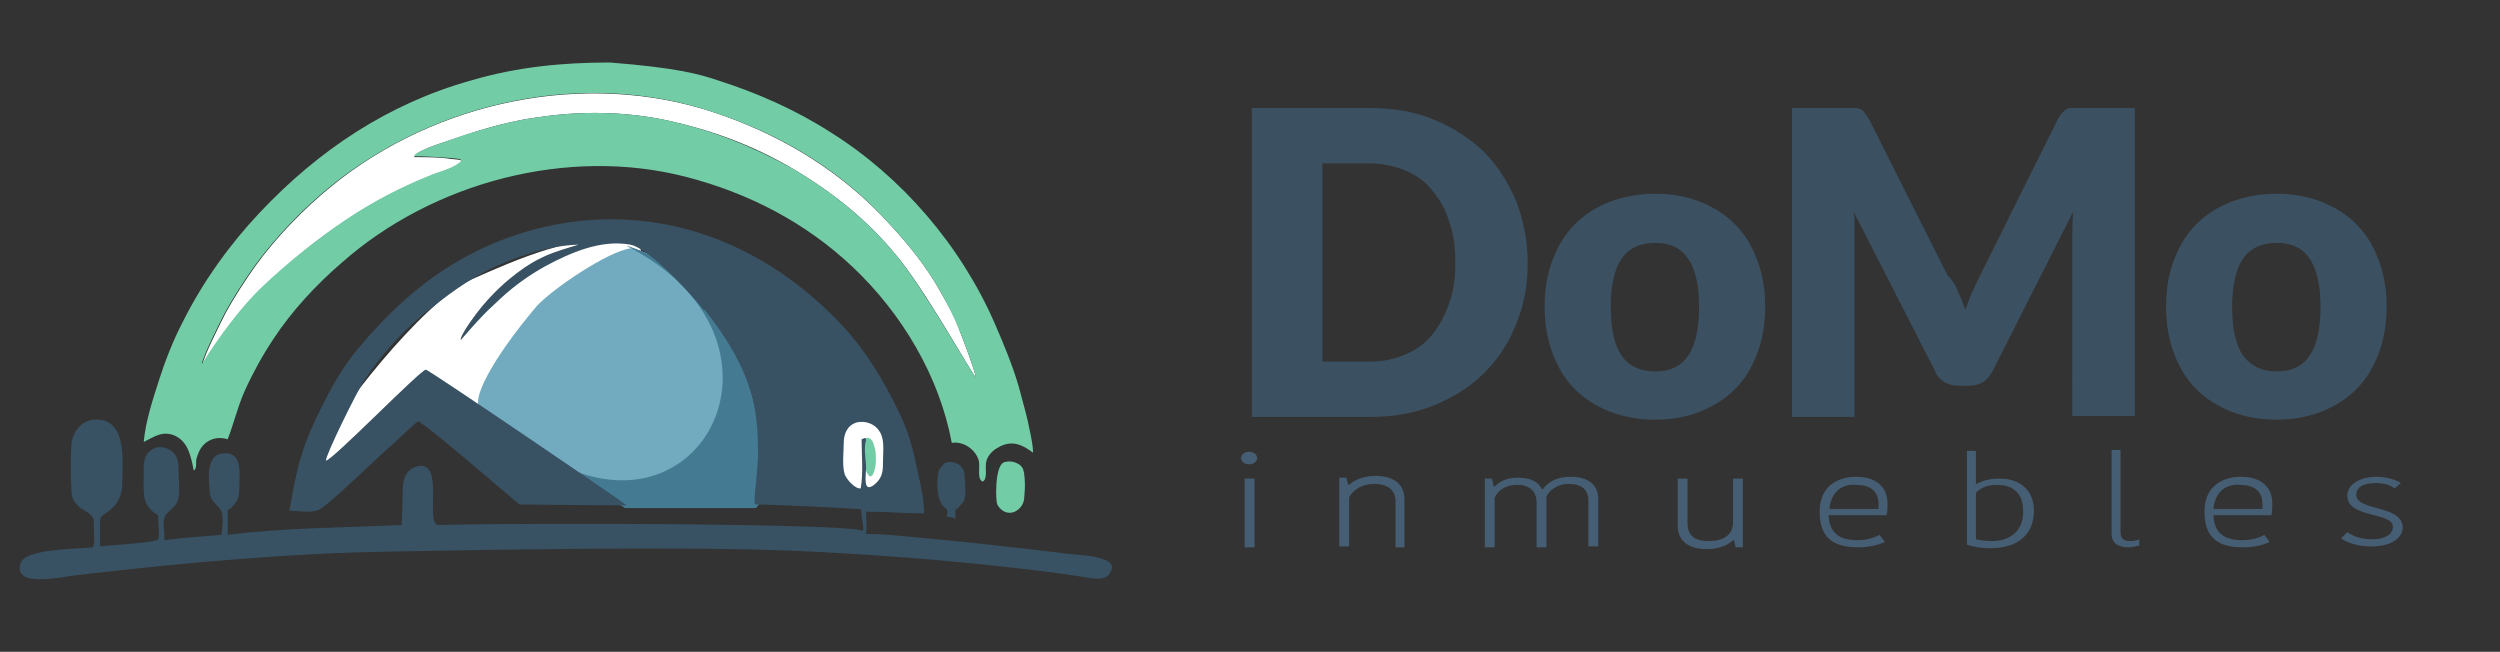 <?xml version="1.0" encoding="utf-8"?>
<!-- Generator: Adobe Illustrator 21.1.0, SVG Export Plug-In . SVG Version: 6.00 Build 0)  -->
<svg version="1.1" id="Layer_1" xmlns="http://www.w3.org/2000/svg" xmlns:xlink="http://www.w3.org/1999/xlink" x="0px" y="0px"
	 width="280px" height="73px" viewBox="0 0 280 73" style="enable-background:new 0 0 280 73;" xml:space="preserve">
<rect x="0" y="0" width="280" height="73" fill="#333333" stroke="none"/>
<style type="text/css">
	.st0{fill:#3B5162;}
	.st1{enable-background:new    ;}
	.st2{clip-path:url(#SVGID_1_);}
	.st3{fill:#465E73;}
	.st4{fill:#FFFFFF;}
	.st5{fill:#72CDA7;}
	.st6{fill:#385263;}
	.st7{fill:#72ABBF;}
	.st8{fill:#447B93;}
	.st9{fill:#506689;}
</style>
<g>
	<path class="st0" d="M171.1,29.4c0,2.5-0.4,4.8-1.3,6.9c-0.8,2.1-2,3.9-3.6,5.5c-1.5,1.5-3.4,2.7-5.6,3.6c-2.2,0.9-4.6,1.3-7.2,1.3
		h-13.2V12.1h13.2c2.6,0,5.1,0.4,7.2,1.3c2.2,0.9,4,2.1,5.6,3.6c1.5,1.5,2.7,3.4,3.6,5.5C170.6,24.6,171.1,26.9,171.1,29.4z
		 M163,29.4c0-1.7-0.2-3.2-0.7-4.6c-0.4-1.4-1.1-2.5-1.9-3.5c-0.8-1-1.8-1.7-3-2.2c-1.2-0.5-2.5-0.8-4-0.8h-5.3v22.2h5.3
		c1.5,0,2.9-0.3,4-0.8c1.2-0.5,2.2-1.2,3-2.2c0.8-1,1.4-2.1,1.9-3.5C162.8,32.6,163,31.1,163,29.4z"/>
	<path class="st0" d="M185.4,21.7c1.8,0,3.5,0.3,5,0.9c1.5,0.6,2.8,1.4,3.9,2.5c1.1,1.1,1.9,2.4,2.5,4c0.6,1.6,0.9,3.3,0.9,5.2
		c0,2-0.3,3.7-0.9,5.3c-0.6,1.6-1.4,2.9-2.5,4c-1.1,1.1-2.4,1.9-3.9,2.5c-1.5,0.6-3.2,0.9-5,0.9c-1.9,0-3.5-0.3-5.1-0.9
		c-1.5-0.6-2.8-1.4-3.9-2.5c-1.1-1.1-1.9-2.4-2.5-4c-0.6-1.6-0.9-3.3-0.9-5.3c0-1.9,0.3-3.7,0.9-5.2c0.6-1.6,1.4-2.9,2.5-4
		c1.1-1.1,2.4-1.9,3.9-2.5C181.9,22,183.6,21.7,185.4,21.7z M185.4,41.6c1.7,0,2.9-0.6,3.7-1.8c0.8-1.2,1.2-3,1.2-5.4
		c0-2.4-0.4-4.2-1.2-5.4c-0.8-1.2-2-1.8-3.7-1.8c-1.7,0-3,0.6-3.8,1.8c-0.8,1.2-1.2,3-1.2,5.4c0,2.4,0.4,4.2,1.2,5.4
		C182.4,41,183.7,41.6,185.4,41.6z"/>
	<path class="st0" d="M219.3,32.7c0.3,0.6,0.6,1.3,0.8,2c0.3-0.7,0.5-1.4,0.8-2c0.3-0.7,0.6-1.3,0.9-1.9l8.7-17.5
		c0.2-0.3,0.3-0.5,0.5-0.7c0.2-0.2,0.3-0.3,0.5-0.4c0.2-0.1,0.4-0.1,0.7-0.1c0.3,0,0.6,0,0.9,0h6v34.5h-7V26.8c0-1,0-2,0.1-3.1
		l-9,17.8c-0.3,0.6-0.7,1-1.1,1.3c-0.5,0.3-1,0.4-1.6,0.4h-1.1c-0.6,0-1.1-0.1-1.6-0.4c-0.5-0.3-0.9-0.7-1.1-1.3l-9.1-17.8
		c0.1,0.6,0.1,1.1,0.1,1.6c0,0.5,0,1,0,1.5v19.9h-7V12.1h6c0.3,0,0.6,0,0.9,0c0.3,0,0.5,0,0.7,0.1c0.2,0.1,0.4,0.2,0.5,0.4
		c0.2,0.2,0.3,0.4,0.5,0.7l8.8,17.5C218.8,31.5,219.1,32.1,219.3,32.7z"/>
	<path class="st0" d="M255,21.7c1.8,0,3.5,0.3,5,0.9c1.5,0.6,2.8,1.4,3.9,2.5c1.1,1.1,1.9,2.4,2.5,4c0.6,1.6,0.9,3.3,0.9,5.2
		c0,2-0.3,3.7-0.9,5.3c-0.6,1.6-1.4,2.9-2.5,4c-1.1,1.1-2.4,1.9-3.9,2.5c-1.5,0.6-3.2,0.9-5,0.9c-1.9,0-3.5-0.3-5.1-0.9
		c-1.5-0.6-2.8-1.4-3.9-2.5c-1.1-1.1-1.9-2.4-2.5-4c-0.6-1.6-0.9-3.3-0.9-5.3c0-1.9,0.3-3.7,0.9-5.2c0.6-1.6,1.4-2.9,2.5-4
		c1.1-1.1,2.4-1.9,3.9-2.5C251.5,22,253.2,21.7,255,21.7z M255,41.6c1.7,0,2.9-0.6,3.7-1.8c0.8-1.2,1.2-3,1.2-5.4
		c0-2.4-0.4-4.2-1.2-5.4c-0.8-1.2-2-1.8-3.7-1.8c-1.7,0-3,0.6-3.8,1.8c-0.8,1.2-1.2,3-1.2,5.4c0,2.4,0.4,4.2,1.2,5.4
		C252.1,41,253.3,41.6,255,41.6z"/>
</g>
<g class="st1">
	<g>
		<defs>
			<rect id="SVGID_3_" x="137.2" y="49.6" width="133.1" height="18.8"/>
		</defs>
		<clipPath id="SVGID_1_">
			<use xlink:href="#SVGID_3_"  style="overflow:visible;"/>
		</clipPath>
		<g class="st2">
			<path class="st3" d="M139.9,50.6c0.5,0,0.9,0.3,0.9,0.7c0,0.4-0.4,0.7-0.9,0.7c-0.5,0-0.9-0.3-0.9-0.7
				C139,50.9,139.4,50.6,139.9,50.6z M139.4,53.6h1.1v7.7h-1.1V53.6z"/>
			<path class="st3" d="M157.4,61.3h-1.1v-5.1c0-1.3-0.8-2-2.4-2c-1.4,0-2.4,0.7-2.8,1.5v5.5h-1.1v-7.7h0.8l0.2,0.8h0.1
				c0.2-0.2,1.2-1,2.9-1c2,0,3.2,0.8,3.3,2.5V61.3z"/>
			<path class="st3" d="M175.9,53.4c2,0,3.1,0.9,3.1,2.5v5.3h-1.1v-5.1c0-1.3-0.8-1.9-2.2-1.9c-1.4,0-2.2,0.8-2.5,1.4v5.7h-1.1v-5
				c0-1.3-0.8-2-2.2-2c-1.4,0-2.3,0.8-2.5,1.5v5.5h-1.1v-7.7h0.8l0.2,0.9h0.1c0.2-0.2,0.9-1,2.6-1c1.5,0,2.3,0.5,2.7,1.3h0.1
				C173.3,54.1,174.2,53.4,175.9,53.4z"/>
			<path class="st3" d="M187.9,53.6h1.1v5c0,1.4,0.8,2,2.4,2c1.5,0,2.7-0.6,2.7-2.1v-4.9h1.1v7.7h-0.8l-0.2-0.8h-0.1
				c-0.2,0.2-1.1,1-2.9,1c-2,0-3.2-0.8-3.3-2.5V53.6z"/>
			<path class="st3" d="M211.1,60.7c-0.6,0.3-1.7,0.6-3,0.6c-2.8,0-4.3-1.1-4.3-4c0-2.9,2.1-3.9,4.1-3.9c2.3,0,3.5,1.2,3.5,3
				c0,0.4,0,0.9-0.1,1.3h-6.5c0.1,2.1,1.3,2.8,3.3,2.8c1,0,1.9-0.3,2.4-0.6L211.1,60.7z M204.9,57h5.5c0-0.2,0-0.4,0-0.5
				c0-1.4-0.8-2.2-2.6-2.2C206.5,54.2,205.1,54.9,204.9,57z"/>
			<path class="st3" d="M220.2,50.5h1.1v3.7h0.1c0.3-0.2,1.2-0.6,2.6-0.6c2,0,3.8,1.1,3.8,3.6c0,2.5-1.6,4.2-4.9,4.2
				c-1.1,0-2.1-0.2-2.6-0.4V50.5z M226.6,57.3c0-2.4-1.5-3-3-3c-0.9,0-1.8,0.3-2.3,0.9v5.2c0.4,0.1,1.1,0.2,1.8,0.2
				C225.1,60.6,226.6,59.5,226.6,57.3z"/>
			<path class="st3" d="M237.5,50.5v9.1c0,0.7,0.3,1,1.1,1c0.4,0,0.8-0.1,1-0.2v0.7c-0.4,0.1-0.9,0.2-1.2,0.2
				c-1.3,0-1.9-0.6-1.9-1.5v-9.4H237.5z"/>
			<path class="st3" d="M254.2,60.7c-0.6,0.3-1.7,0.6-3,0.6c-2.8,0-4.3-1.1-4.3-4c0-2.9,2.1-3.9,4.1-3.9c2.3,0,3.5,1.2,3.5,3
				c0,0.4,0,0.9-0.1,1.3h-6.5c0.1,2.1,1.3,2.8,3.3,2.8c1,0,1.9-0.3,2.4-0.6L254.2,60.7z M247.9,57h5.5c0-0.2,0-0.4,0-0.5
				c0-1.4-0.8-2.2-2.6-2.2C249.5,54.2,248.1,54.9,247.9,57z"/>
			<path class="st3" d="M262.9,55.5c0-1.1,1.2-2.1,3.3-2.1c1,0,2.1,0.3,2.7,0.7l-0.7,0.6c-0.5-0.4-1.3-0.6-2.1-0.6
				c-1.6,0-2.2,0.6-2.2,1.3c0,1.9,5.2,1.1,5.2,3.7c0,1.1-1.2,2.1-3.5,2.1c-1.5,0-2.7-0.4-3.4-0.9l0.7-0.7c0.7,0.5,1.6,0.8,2.8,0.8
				c1.5,0,2.3-0.6,2.3-1.4C268,57.3,262.9,58.1,262.9,55.5z"/>
		</g>
	</g>
</g>
<g id="Inmuebles_DoMo_logo.psd_1_">
	<g>
		<ellipse class="st4" cx="97" cy="51" rx="3" ry="5"/>
	</g>
	<g>
		<g>
			<path class="st5" d="M97,49.1c0.2-0.2,0.7,0.1,0.8,0.5c0.3,0.9,0.3,1.1,0.3,2c0,1.1-0.5,2.3-0.9,1.5C96.7,52.7,96.6,49.2,97,49.1
				z"/>
		</g>
		<g id="XMLID_1_">
			<g>
				<path class="st4" d="M38.7,24.7c-3.2,2.1-6.1,4.5-8.9,7.1c-3.7,3.4-6.9,8.8-7.1,9c0.1-0.9,2.1-4.8,2.6-5.8
					c1-1.8,2.1-3.5,3.3-5.2c2.4-3.3,5.4-6.4,8.6-9C48.9,11.3,65.6,7.8,80,12.6c6.9,2.3,13.3,6,18.5,11.3c2.6,2.7,5.1,5.6,6.9,8.9
					c0.8,1.4,1.6,2.8,2.1,4.3c0.4,1,1.7,4.4,1.8,5.2c-0.8-1-5.7-9.9-9-13.8c-3.2-3.9-7.1-7-11.5-9.6c-4.4-2.6-9-4.3-14-5.4
					c-4.6-1-9.6-1.1-14.3-0.4c-2.4,0.3-4.8,0.9-7.1,1.6c-1.2,0.4-2.4,0.8-3.6,1.2c-0.6,0.2-3.4,1.1-3.4,1.7c1.3,0,2.8,0,4.1,0.2
					c0.6,0.1,1.9,0,0.7,0.7c-0.8,0.5-1.8,0.7-2.7,1.1C45.1,20.9,41.8,22.6,38.7,24.7z"/>
				<path class="st5" d="M49.8,15.9c1.2-0.4,2.4-0.9,3.6-1.2c2.3-0.7,4.7-1.3,7.1-1.6c4.7-0.7,9.7-0.6,14.3,0.4
					c5,1.1,9.5,2.9,14,5.4c4.4,2.6,8.3,5.7,11.5,9.6c3.3,4,8.2,12.8,9,13.8c-0.1-0.8-1.4-4.2-1.8-5.2c-0.6-1.5-1.3-2.9-2.1-4.3
					c-1.8-3.3-4.3-6.2-6.9-8.9c-5.1-5.3-11.5-9-18.5-11.3c-14.4-4.9-31.1-1.3-42.9,8.2c-3.2,2.6-6.1,5.6-8.6,9
					c-1.2,1.7-2.3,3.4-3.3,5.2c-0.5,1-2.5,4.9-2.6,5.8c0.1-0.2,3.4-5.6,7.1-9c2.8-2.6,5.8-5,8.9-7.1c3.1-2.1,6.4-3.8,9.9-5.2
					c0.9-0.3,1.9-0.6,2.7-1.1c1.1-0.7-0.1-0.6-0.7-0.7c-1.3-0.1-2.8-0.2-4.1-0.2C46.4,17,49.2,16.1,49.8,15.9z M22.5,50.2
					c-0.2,0.3-0.4,0.8-0.5,1.2c-0.1,0.3,0.1,1.1-0.3,1.3c-0.3-1.5-0.6-3.2-2.1-3.9c-1.4-0.6-2.3,0.1-3.5,0.7c0.2-2.3,1-4.7,1.7-6.9
					c0.7-2.2,1.6-4.5,2.7-6.6c2.2-4.4,5.2-8.6,8.6-12.2c6.6-7,14.4-12.2,23.7-14.8c5.1-1.5,10.2-2,15.5-2c7.6,0.6,10,1.3,12.1,2
					c4.4,1.4,8.7,3.3,12.6,5.8c8,5,14.6,12.7,18.4,21.4c1,2.3,2,4.7,2.7,7.1c0.3,1.2,0.7,2.5,1,3.8c0.2,1.1,0.6,2.5,0.6,3.6
					c-1.2-0.9-2.3-1.4-3.7-0.7c-0.6,0.3-1.1,0.7-1.4,1.3c-0.4,0.8,0,1.7-0.3,2.4c-0.2,0.3-0.3,0.3-0.5,0c-0.3-0.5,0-1.6-0.2-2.2
					c-0.4-1.2-1.7-2.1-3-1.9c-1.4-7.5-5.6-14.5-11.1-19.7c-5.3-5-11.7-8.3-18.7-10.1c-13.2-3.4-28.3,0.6-38.5,9.6
					c-2.9,2.5-5.6,5.4-7.7,8.6c-1.2,1.8-2.3,3.8-3.2,5.8c-0.8,1.8-1.2,3.6-1.9,5.4C24.2,48.8,23.1,49.3,22.5,50.2z"/>
			</g>
		</g>
		<g>
			<path class="st5" d="M112.4,51.8c0.5-0.2,1.1-0.1,1.3,0c0.8,0.3,0.9,0.7,1,1.2c0.2,1.5,0,2.6,0,2.9c-0.1,0.9-1,1.7-1.9,1.5
				c-0.5-0.1-0.9-0.5-1.1-0.9C111.5,56.1,111.4,52.3,112.4,51.8z"/>
		</g>
		<g>
			<path class="st6" d="M106.1,57.9c-0.1-0.1-0.1-0.3,0-0.4c0-0.2,0-0.4-0.1-0.5c-1.2-0.7-1.1-3.2-0.9-4.1c0-0.2,0.5-0.9,0.7-1
				c0.3-0.2,0.7-0.2,1-0.1c0.6,0.1,1,0.5,1.2,1.1c0,0.1,0.2,2.1,0.1,2.5c0,0.3-0.1,0.6-0.2,0.8c-0.3,0.3-0.5,0.7-0.9,0.9
				c0,0.3,0,0.6,0,1C106.6,57.9,106.3,57.9,106.1,57.9z"/>
		</g>
		<g>
			<path class="st4" d="M70.3,26.6c-6.2-0.2-11.9,2.2-17.5,4.7c-5.4,2.4-15.8,15.7-16.9,19c-0.6,1.7,1.8,2.4,2.7,1.2
				c0.7-0.9,4.5-4.8,5-5.1c2.1-1.7,8.4-0.7,8.9-0.8c0.2,0.1,0.4,0.2,0.7,0.2c0.8,0.3,10-12,11.4-13.3c1.5-1.4,4-2.4,6-2.9
				C72.4,29.1,72,26.7,70.3,26.6z"/>
		</g>
		<g>
			<path class="st7" d="M70.7,27.8c4.8,1,10.5,7.1,11.2,13.4c0.6,5.2-2.2,10.2-7.4,12c-8.6,3-11-0.5-20.7-7.5
				c-1.1-0.8,1.3-5.5,6.3-11.4C61.7,32.5,68.1,28.1,70.7,27.8z"/>
		</g>
		<g>
			<path class="st8" d="M70.1,27.5c6.5,1.9,9.9,7.5,12.8,13.2c2.7,5.4,3.3,15.6,1.7,16.2c-0.1,0-14.5,0-14.6,0s-0.1-0.1-0.3-0.2
				c-2.1-1-7.1-4.5-8.7-5.6C78.7,61.8,90.7,37.9,70.1,27.5z"/>
		</g>
		<g>
			<path class="st9" d="M121.4,74"/>
		</g>
		<g>
			<path class="st8" d="M78.3,70.5"/>
		</g>
		<g>
			<path class="st6" d="M119.4,62c-2.3-0.3-12-1.4-14.5-1.6c-2.6-0.2-5.3-0.6-7.9-0.6c0.1-0.8,0-1.6,0-2.5c2.2,0,4.3,0.2,6.5,0.2
				c0-1.8-0.5-3.7-0.9-5.5c-0.4-2-1-4-1.9-5.8c-1.7-3.6-3.9-7.2-6.7-10.1c-4.7-4.9-10.4-8.6-17-10.4c-7-1.9-14.3-1.4-21.1,1.3
				c-6.3,2.5-11.2,6.6-15.5,11.7c-2.2,2.5-3.8,5.6-5.2,8.6c-2.1,4.4-2.4,8.2-2.8,9.9c1,0,2.4,0.3,3.3-0.1c0.8-0.3,5.5-4.8,7-6.2
				c0.7-0.6,1.3-1.2,2-1.8c0.3-0.3,1.9-1.8,2.1-1.9c0.5-0.1,11.3,9.3,11.4,9.3c0.4,0,8.3,0.1,12,0.1c-0.7-0.6-22.2-15.2-22.5-15.2
				c-0.6,0-10.4,10.1-11.2,10.2c0-0.7,3.4-7.6,4.3-9c1.8-2.7,4-5.2,6.5-7.3c2.6-2.1,5.2-4.1,8.3-5.5c1.4-0.6,5.3-2.3,9.2-2.4
				c-2.7,0.8-3.4,1.1-4,1.4c-1.4,0.6-4.2,2.4-6.8,5.5c-0.5,0.6-2.5,3.2-2.4,3.8c3-3.5,3.7-3.9,4.5-4.7c1.5-1.4,3.2-2.6,5-3.6
				c2.8-1.5,6.2-3,9.5-2.4c1.7,0.3,5.7,4.2,8.2,7.3c0.1,0,0.1,0,0.2,0.1c2.3,2.9,4.3,6.1,5.3,9.8c0.5,2.1,0.6,4.2,0.6,6.4
				c-0.1,2.7-0.6,5.5-0.3,5.5c1.9,0,10.2,0.4,11.2,0.5c0.7,0,0.7,0,0.7,0.7c0,0.6,0.5,2-0.1,1.7c-1.6-0.7-34.6-0.9-47.3-0.6
				c-1.6,0,0.9-7.7-2.6-6.5c-1.3,0.5-1.4,1.8-1.4,3c0,1.2-0.1,2.4-0.1,3.5c-6.5,0.3-13.1,0.3-19.5,1.1l0-2.8
				c0.1-0.1,0.3-0.1,0.4-0.2c0.7-0.8,0.9-1.1,0.9-2.2c0-1.5,0.5-4.3-2-3.9c-1.8,0.3-1.4,3.1-1.3,4.4c0.1,1,0.7,1.1,1.2,1.9
				c0.4,0.6,0.2,2,0.1,2.8c-2.1,0.2-4.2,0.3-6.4,0.6c0.1-0.8-0.3-2,0.1-2.7c0.3-0.6,1.1-0.9,1.4-1.7c0.3-0.9,0.1-2.2,0.1-3.2
				c0-0.9,0-1.8-0.8-2.4c-0.7-0.5-1.7-0.6-2.4,0c-0.8,0.7-0.7,1.7-0.7,2.7c0,2-0.3,3.4,1.6,4.5c0,0.5,0.2,2.6,0,2.7
				c-0.3,0.4-4.9,0.6-6.5,0.8c0-0.8,0-1.6,0-2.4c0-0.8,0-0.9,0.6-1.3c1.3-0.8,1.9-1.9,1.9-3.5c0-2.3,0.6-7.2-3.1-7
				c-1.5,0.1-2.4,1.3-2.6,2.7c-0.1,1.6-0.1,3.4,0,5.1c0,0.8,0.2,1.4,0.8,1.9c0.4,0.4,1,0.6,1.4,1c0.4,0.4,0.3,0.6,0.3,1.3
				c0,0.7,0.2,1.7-0.1,2.3c-1.5,0.2-7.6,0.1-8.1,1.8c-0.9,2.9,5.1,1.4,6.4,1.3c6.2-0.7,20-2.3,33.7-2.6c34.9-0.7,43.9-0.2,46.8-0.1
				c18,0.8,31,2.7,32,2.9c0.9,0.1,2.5,0.6,3.1-0.4C125.7,62.2,120.7,62.2,119.4,62z M97,49.3c0-0.4-0.2-0.2-0.5-0.1
				c0,1.7,0.2,3.8-0.1,5.5c-0.6,0.1-1.6-1-1.8-1.6c-0.3-1-0.1-2.5-0.1-3.5c0-1,0.4-2,1.5-2.3c1-0.2,2,0.2,2.5,1
				c0.6,0.9,0.4,2.2,0.4,3.2c0,1.2,0,2-1,2.8c-1.3,1-0.9-1.1-0.9-1.9C97,51.5,96.7,50.2,97,49.3z"/>
		</g>
	</g>
</g>
</svg>
